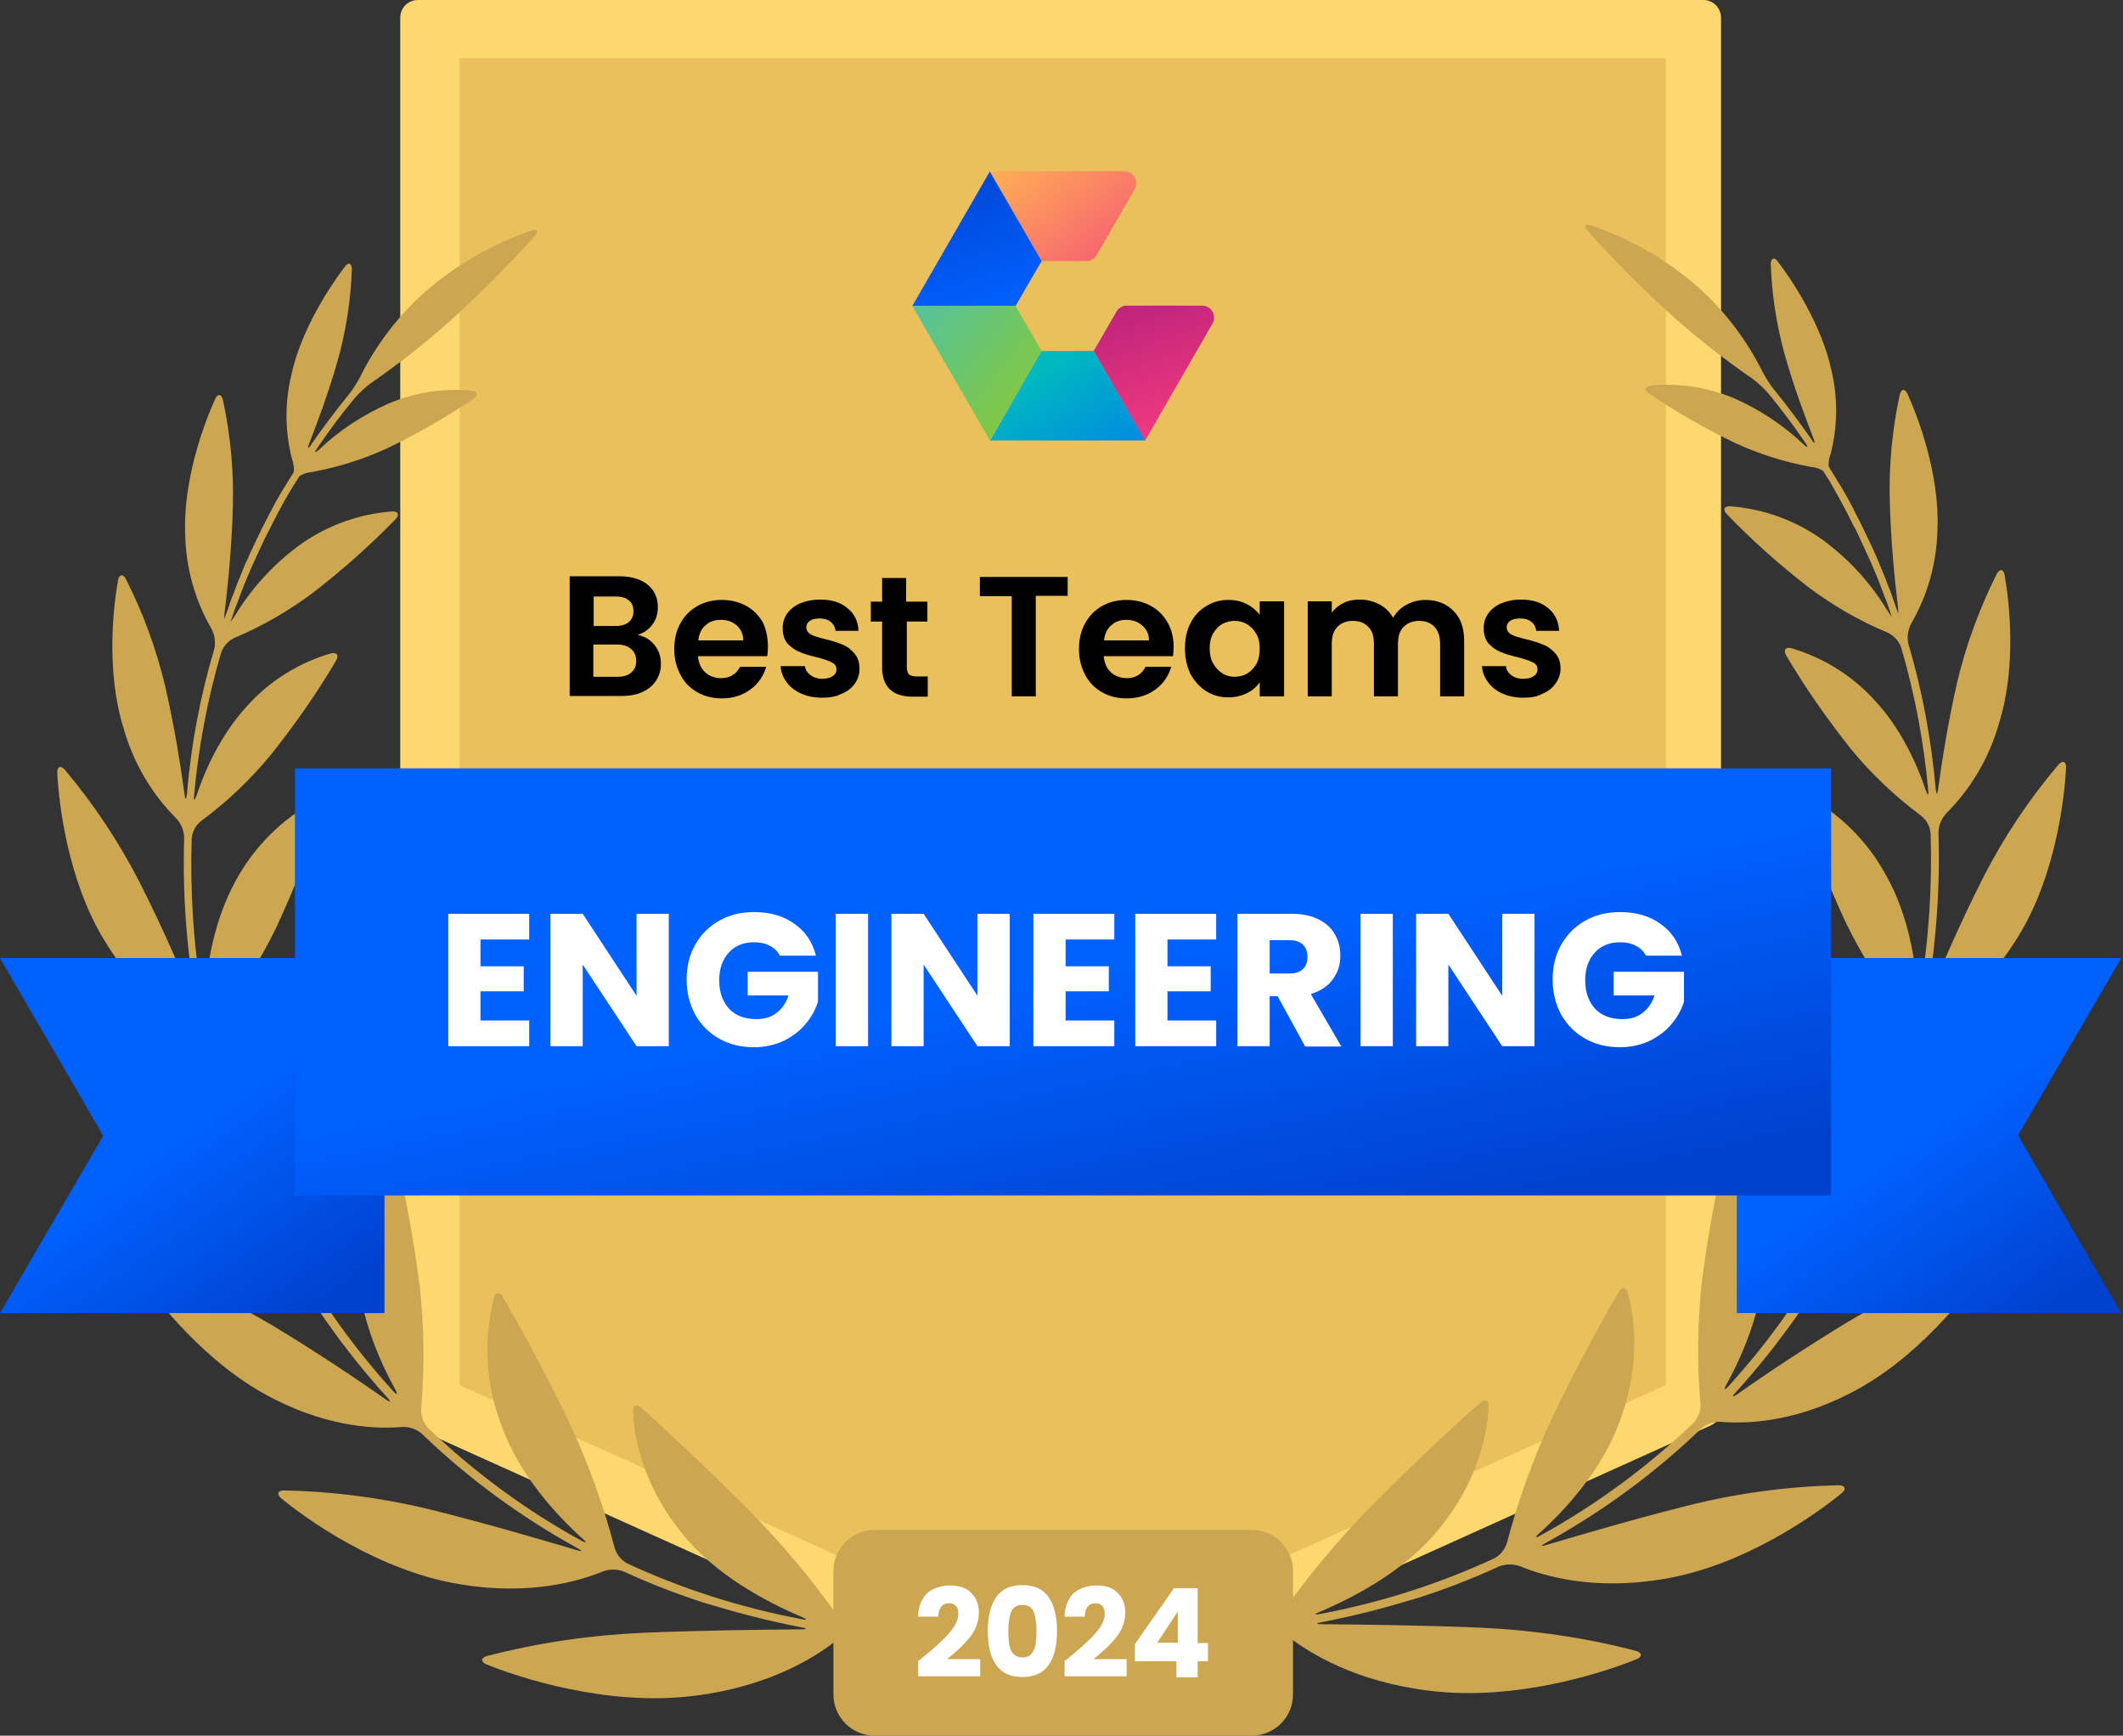 <?xml version="1.0" encoding="utf-8"?>
<!-- Generator: Adobe Illustrator 28.3.0, SVG Export Plug-In . SVG Version: 6.00 Build 0)  -->
<svg version="1.1" id="Layer_1" xmlns="http://www.w3.org/2000/svg" xmlns:xlink="http://www.w3.org/1999/xlink" x="0px" y="0px"
	 width="619px" height="506px" viewBox="0 0 619 506" style="enable-background:new 0 0 619 506;" xml:space="preserve">
<rect x="0" y="0" width="619" height="506" fill="#333333" stroke="none"/>
<style type="text/css">
	.st0{clip-path:url(#SVGID_00000039818798008989404530000013323463068325348245_);}
	.st1{clip-path:url(#SVGID_00000059988274908148862350000009229202393511450261_);}
	.st2{fill:#FDD86F;}
	.st3{fill-rule:evenodd;clip-rule:evenodd;fill:#FDD86F;}
	.st4{fill:#E9C05B;}
	.st5{fill:#CCA650;}
	.st6{fill:url(#SVGID_00000144325176179662473440000007534506820428186559_);}
	.st7{fill:url(#SVGID_00000107588970786575758120000013326542926504478876_);}
	.st8{fill:url(#SVGID_00000022518060577379879210000003029487168547316909_);}
	.st9{fill:url(#SVGID_00000013173064314951633610000012923535708435522206_);}
	.st10{fill:url(#SVGID_00000029013574356705732210000006474905628050464136_);}
	.st11{fill:url(#SVGID_00000026862967121793969600000017850751687880000392_);}
	.st12{fill:url(#SVGID_00000133507492916759704540000016400028756483325886_);}
	.st13{fill:url(#SVGID_00000106848635262373085030000006533289658599110842_);}
	.st14{fill:#FFFFFF;}
</style>
<g>
	<defs>
		<rect id="SVGID_1_" width="619" height="506"/>
	</defs>
	<clipPath id="SVGID_00000027568557156812260140000011939350122237550247_">
		<use xlink:href="#SVGID_1_"  style="overflow:visible;"/>
	</clipPath>
	<g style="clip-path:url(#SVGID_00000027568557156812260140000011939350122237550247_);">
		<g>
			<defs>
				<rect id="SVGID_00000069392114828272674340000016650157743129214897_" width="619" height="501"/>
			</defs>
			<clipPath id="SVGID_00000064344903922727779700000005823937203165276584_">
				<use xlink:href="#SVGID_00000069392114828272674340000016650157743129214897_"  style="overflow:visible;"/>
			</clipPath>
			<g style="clip-path:url(#SVGID_00000064344903922727779700000005823937203165276584_);">
				<path class="st2" d="M496.6,410.9l-187.4,84.5l-187.4-84.5V5.2h374.8V410.9z"/>
				<path class="st3" d="M307.1,500.2c0.7,0.3,1.4,0.5,2.1,0.5c0.7,0,1.5-0.2,2.1-0.5l187.4-84.6c1.9-0.8,3.1-2.6,3.1-4.7V5.2
					c0-2.9-2.3-5.2-5.2-5.2H121.9c-1.4,0-2.7,0.5-3.7,1.5c-1,1-1.5,2.3-1.5,3.7V411c0,2,1.3,3.9,3.1,4.7L307.1,500.2z M309.2,489.8
					L127,407.6V10.4h364.4v397.2L309.2,489.8z"/>
				<path class="st4" d="M134,403.8V17h351.7v386.8l-175.9,79.3L134,403.8z"/>
				<path class="st5" d="M244.3,471.2c-7.6-10.8-16.1-20.9-25.4-30.4c-13.7-13.8-26.7-25.7-31.9-30.4c-1.4-1.2-2.5-0.7-2.4,1.1
					c0.2,6.2,2.1,20.7,14.5,35.8c9.5,11.8,24.1,19.6,34.7,24.1c1.7,0.7,1.6,1-0.2,0.6c-17.5-3.3-34.5-8.7-50.7-16.2
					c-1.8-1-3.1-2.6-3.7-4.6c-3.2-12.2-7.5-24.1-12.8-35.6c-7.9-16.7-16.3-31.5-19.8-37.5c-0.9-1.6-2.1-1.4-2.6,0.3
					c-3.2,12.6-2.3,25.8,2.5,37.9c5.1,13.7,15.4,25.1,23.3,32.2c1.4,1.2,1.2,1.5-0.4,0.6c-16.2-8.9-31.2-20-44.6-32.8
					c-1.4-1.5-2.1-3.5-2-5.6c1-11.8,0.9-23.7-0.4-35.5c-1.7-13.3-4.1-26.5-7.2-39.5c-0.4-1.8-1.6-2-2.6-0.5
					c-6.3,10.5-9.2,22.7-8.3,34.9c0.6,13.5,6.2,26.3,10.9,34.9c0.9,1.6,0.6,1.8-0.6,0.5c-12.5-13.7-23.1-29-31.8-45.4
					c-0.8-1.9-0.9-4-0.2-5.9c4.7-10.8,8.2-22,10.5-33.5c2.4-13.1,4.1-26.3,4.9-39.5c0.1-1.8-1-2.4-2.3-1.2
					c-9.1,8.1-15.5,18.7-18.4,30.5c-3.5,13.1-2.1,27.1-0.3,36.6c0.3,1.8,0,1.9-0.7,0.2c-6.3-14-11.3-28.6-14.7-43.5
					c-0.3-2,0.2-4.1,1.4-5.7c6.9-8.6,12.8-17.9,17.6-27.8c5.3-11.4,9.9-23.2,13.8-35.2c0.5-1.7-0.4-2.6-2-1.8
					c-10.1,5.3-18.4,13.6-23.8,23.7c-6.2,11.3-8.3,24.5-8.9,33.7c-0.1,1.8-0.4,1.8-0.7,0c-2.6-15.3-3.6-30.8-3.1-46.3
					c0.2-2,1.2-3.9,2.8-5.1c7.6-5.6,14.4-12.1,20.4-19.4c6.9-8.7,13.3-17.8,18.9-27.3c0.9-1.6,0.2-2.6-1.6-2.1
					c-9.5,2.8-18.1,8.2-24.6,15.6c-7.4,8.1-12,18.3-14.5,25.8c-0.6,1.7-0.9,1.7-0.7-0.1c1.3-14.1,3.9-28,7.9-41.6
					c0.7-1.9,2.2-3.5,4-4.3c8.1-3.4,15.8-7.9,22.9-13.2c8.4-6.5,16.4-13.6,23.9-21.3c1.3-1.3,0.8-2.4-1-2.3
					c-9.4,0.7-18.4,3.9-26.1,9.2c-7.8,5.5-14.4,12.6-19.4,20.7c-0.5,0.8-1,1.6-1.6,2.3c0-0.2,0.1-0.3,0.2-0.5
					c0.3-0.9,0.6-1.8,0.9-2.7c0.3-0.9,0.6-1.7,1-2.6l1-2.7l1-2.6c0.4-0.9,0.7-1.8,1.1-2.6c0.4-0.9,0.7-1.7,1.1-2.6l1.2-2.6
					c0.4-0.9,0.8-1.7,1.2-2.6l1.2-2.6l1.3-2.5c0.4-0.9,0.9-1.7,1.3-2.6c0.5-0.9,0.9-1.7,1.3-2.5l1.4-2.6c0.5-0.8,0.9-1.7,1.4-2.5
					c0.5-0.8,1-1.7,1.5-2.5l1.6-2.5l0.4-0.7c1.1-0.7,2.4-1.1,3.7-1.2c7.6-1.4,14.9-3.7,21.9-6.9c8.7-4.2,17.1-9,25.1-14.4
					c1.6-1,1.3-2.2-0.5-2.4c-8.2-0.8-16.5,0.5-24.1,3.7c-7.5,3.3-14.4,7.8-20.3,13.4c-1.3,1.2-1.6,1-0.5-0.5
					c3.3-4.9,6.9-9.7,10.7-14.3c1.4-1.6,3-3.1,4.7-4.4c8.1-5.6,15.9-11.7,23.3-18.3c8.6-7.8,16.8-16,24.6-24.7
					c1.2-1.4,0.8-2.1-0.9-1.6c-11.4,3.9-22,10-31.1,17.9c-7.7,6.9-14.1,15.2-18.7,24.4c-1,1.9-2.1,3.8-3.5,5.5
					c-3.8,4.7-7.5,9.6-10.9,14.5c-1,1.6-1.3,1.4-0.6-0.3c2.4-6.2,5.7-15,8.3-24.2c2.4-8.6,3.8-17.6,4.1-26.5c0-1.8-1.1-2.2-2.1-0.7
					c-4,5.3-12.7,18.1-15.6,31.7c-1.9,8-1.8,16.3,0.2,24.2c0.5,1.2,0.6,2.5,0.6,3.8l-0.4,0.7c-0.5,0.8-1,1.6-1.5,2.4
					c-0.5,0.9-1,1.7-1.6,2.6c-0.5,0.9-0.9,1.6-1.4,2.4l-1.4,2.6l-1.3,2.5c-0.5,0.9-0.9,1.8-1.4,2.7c-0.5,0.9-0.8,1.7-1.2,2.5
					c-0.4,0.8-0.9,1.8-1.3,2.7c-0.4,0.9-0.8,1.7-1.2,2.5c-0.4,0.8-0.7,1.8-1.2,2.7s-0.7,1.7-1.1,2.6c-0.4,0.9-0.7,1.8-1.1,2.7
					c-0.4,0.9-0.7,1.7-1,2.6c-0.3,0.9-0.7,1.8-1.1,2.8c-0.3,0.9-0.6,1.7-0.9,2.6l-1,2.8c0,0.2-0.1,0.4-0.2,0.5c0-0.9,0-1.8,0.2-2.7
					c0.9-7.5,2-18.7,2.3-30c0.3-10.4-0.7-20.9-2.9-31.1c-0.4-1.8-1.6-1.9-2.3-0.2c-3,6.6-9.4,23.3-8.7,39.5c0.2,9.6,2.8,19,7.6,27.3
					c1,1.8,1.3,3.9,0.9,5.9c-4.1,13.8-6.8,28-8,42.4c-0.2,1.8-0.5,1.8-0.7,0c-1.1-8-2.9-19.6-5.6-31.3c-2.6-10.9-6.4-21.4-11.5-31.4
					c-0.8-1.6-2-1.4-2.3,0.4c-1.3,7.4-3.6,26.3,1.6,43c2.8,10,8.1,19.1,15.4,26.4c1.4,1.5,2.2,3.4,2.3,5.5
					c-0.5,15.8,0.6,31.6,3.3,47.2c0.3,1.8,0,1.9-0.7,0.2c-3.5-8.6-9.1-21.5-15.6-34.3c-6-11.7-13.3-22.7-21.8-32.8
					c-1.2-1.4-2.3-0.9-2.2,0.9c0.4,8.4,2.9,31.1,13.7,48.8c8.9,14.8,19.4,22.1,25.4,25.3c1.8,1,3.1,2.7,3.7,4.7
					c3.5,15.3,8.6,30.2,15.1,44.5c0.7,1.6,0.5,1.8-0.6,0.4c-6-7.8-15-19.4-24.9-30.6c-9.3-10.5-19.7-19.9-31.1-28
					c-1.6-1-2.5-0.3-1.9,1.4c2.5,8.4,10.9,31.4,26.8,46.9c13.2,13,26,17.5,32.9,19c1.9,0.5,3.6,1.8,4.7,3.5
					c8.8,16.7,19.7,32.2,32.4,46.2c1.2,1.3,1,1.6-0.5,0.5c-8.1-5.7-20.2-13.8-32.8-21.4c-11.9-7.1-24.6-12.9-37.9-17.1
					c-1.7-0.5-2.4,0.5-1.4,1.9c4.9,7.2,19.8,26.7,39.7,36.6c16.5,8.4,30.2,8.7,37.3,8.1c2-0.1,4.1,0.6,5.6,1.9
					c13.6,13.1,28.9,24.3,45.4,33.4c1.6,0.9,1.6,1.1-0.2,0.6c-10.4-3.1-25.8-7.6-41.3-11.5c-14.4-3.6-29.2-5.6-44-5.9
					c-1.8,0-2.2,1.1-0.8,2.3c7,5.8,28.4,21.3,52.4,25.1c20,3.3,34.4-0.9,41.4-3.8c1.9-0.7,4-0.7,6,0c6.9,3.2,14,6,21.2,8.4
					c1.7,0.6,3.1,1,3.1,1c0,0,1.4,0.4,3.1,0.9c8,2.4,16.2,4.4,24.4,6c1.8,0.3,1.8,0.6,0,0.6c-11.7,0.1-29.2,0.3-46.1,1
					c-15.4,0.7-30.7,2.9-45.6,6.8c-1.7,0.5-1.8,1.7-0.1,2.4c8.6,3.5,34.7,12.4,60.4,9.2c21.5-2.6,34.9-10.9,41.2-15.8
					c1.7-1.2,3.7-1.8,5.8-1.7c1.2,0.2,2.4,0.3,3.6,0.4c1.8,0.2,3.3-0.4,3.3-1.2c0-0.8-1.5-1.6-3.2-1.9l-3.1-0.4
					C247.3,473.9,245.5,472.8,244.3,471.2z"/>
				<path class="st5" d="M374.2,469.7c7.6-10.8,16.1-20.9,25.4-30.4c13.7-13.8,26.7-25.7,32-30.4c1.3-1.2,2.5-0.7,2.4,1.1
					c-0.2,6.2-2.1,20.7-14.5,35.8c-9.5,11.8-24.1,19.6-34.7,24.1c-1.7,0.7-1.6,1,0.2,0.6c17.5-3.3,34.5-8.7,50.7-16.2
					c1.8-1,3.1-2.6,3.7-4.6c3.2-12.2,7.5-24.1,12.8-35.6c7.9-16.7,16.3-31.5,19.8-37.5c0.9-1.6,2.1-1.4,2.6,0.3
					c1.7,6,4.2,20.2-2.5,37.9c-5.1,13.7-15.4,25.1-23.3,32.2c-1.4,1.2-1.2,1.5,0.4,0.6c16.2-8.9,31.2-20,44.6-32.8
					c1.4-1.5,2.1-3.5,2-5.6c-1-11.8-0.9-23.7,0.4-35.5c1.7-13.3,4.1-26.4,7.2-39.4c0.4-1.8,1.6-2,2.6-0.5
					c6.3,10.5,9.1,22.7,8.3,34.9c-0.6,13.5-6.2,26.3-10.9,34.9c-0.9,1.6-0.6,1.8,0.6,0.5c12.5-13.7,23.1-29,31.8-45.4
					c0.8-1.9,0.9-4,0.2-5.9c-4.7-10.8-8.2-22-10.5-33.5c-2.4-13.1-4.1-26.3-5-39.5c-0.1-1.8,1-2.4,2.4-1.2
					c9.1,8,15.5,18.7,18.4,30.4c3.5,13.1,2.1,27.1,0.3,36.6c-0.3,1.8,0,1.9,0.7,0.2c6.3-14,11.3-28.6,14.8-43.5
					c0.3-2-0.2-4.1-1.4-5.7c-6.9-8.6-12.8-17.9-17.6-27.8c-5.3-11.4-9.9-23.2-13.8-35.2c-0.5-1.7,0.4-2.6,2-1.8
					c10.1,5.3,18.4,13.6,23.8,23.7c6.3,11.3,8.4,24.5,9,33.7c0.1,1.8,0.4,1.8,0.7,0c2.6-15.3,3.6-30.8,3.1-46.3
					c-0.2-2-1.2-3.9-2.8-5.1c-7.5-5.6-14.4-12.1-20.4-19.4c-6.9-8.7-13.3-17.8-18.9-27.3c-0.9-1.6-0.2-2.6,1.6-2.1
					c9.5,2.8,18,8.2,24.6,15.6c7.4,8.1,12,18.3,14.5,25.8c0.6,1.7,0.9,1.7,0.7-0.1c-1.3-14.1-3.9-28-7.9-41.6
					c-0.7-1.9-2.2-3.5-4-4.3c-8.2-3.4-15.9-7.9-23-13.2c-8.4-6.5-16.4-13.6-23.8-21.3c-1.3-1.3-0.8-2.4,1-2.3
					c9.4,0.7,18.4,3.9,26.1,9.2c7.8,5.5,14.4,12.6,19.4,20.7c0.5,0.8,1,1.6,1.6,2.3c0-0.2-0.1-0.3-0.2-0.5c-0.3-0.9-0.6-1.8-0.9-2.7
					c-0.3-0.9-0.6-1.7-1-2.6c-0.3-0.9-0.7-1.8-1-2.7l-1-2.6c-0.4-0.9-0.7-1.8-1.1-2.6l-1.1-2.6l-1.2-2.6c-0.4-0.9-0.8-1.7-1.2-2.6
					c-0.4-0.9-0.8-1.7-1.2-2.6c-0.4-0.9-0.8-1.7-1.3-2.5l-1.3-2.6c-0.4-0.8-0.9-1.7-1.3-2.5l-1.4-2.6l-1.4-2.5l-1.4-2.5l-1.6-2.5
					l-0.4-0.7c-1.1-0.7-2.4-1.1-3.7-1.2c-7.6-1.4-14.9-3.7-21.9-6.9c-8.7-4.2-17.1-9-25.1-14.4c-1.6-1-1.3-2.2,0.5-2.4
					c8.2-0.8,16.5,0.5,24.2,3.7c7.5,3.3,14.3,7.8,20.2,13.4c1.3,1.2,1.6,1,0.5-0.5c-3.3-4.9-6.9-9.7-10.7-14.3
					c-1.4-1.6-3-3.1-4.8-4.4c-8.1-5.6-15.9-11.7-23.3-18.3c-8.6-7.8-16.8-16-24.6-24.7c-1.2-1.4-0.8-2.1,1-1.6
					c11.4,3.9,22,10,31.1,17.9c7.7,6.9,14.1,15.2,18.7,24.4c1,1.9,2.1,3.8,3.5,5.5c3.8,4.7,7.5,9.6,10.9,14.5c1,1.6,1.3,1.4,0.6-0.3
					c-2.4-6.2-5.7-15-8.3-24.2c-2.4-8.6-3.8-17.6-4.1-26.5c0-1.8,1.1-2.2,2.1-0.7c4,5.3,12.7,18.1,15.6,31.7
					c1.9,8,1.8,16.3-0.2,24.2c-0.5,1.2-0.7,2.5-0.6,3.8l0.4,0.7l1.5,2.4c0.5,0.9,1,1.7,1.6,2.6l1.4,2.4c0.5,0.9,1,1.8,1.4,2.6
					c0.5,0.9,0.9,1.6,1.3,2.5c0.4,0.8,0.9,1.8,1.4,2.7c0.5,0.9,0.8,1.7,1.2,2.5l1.3,2.7l1.2,2.5c0.4,0.9,0.8,1.8,1.2,2.7
					c0.4,0.9,0.7,1.7,1.1,2.6l1.1,2.7c0.4,0.9,0.7,1.7,1,2.6c0.4,0.9,0.7,1.8,1.1,2.8c0.3,0.9,0.6,1.7,0.9,2.6l1,2.8l0.2,0.5
					c0-0.9-0.1-1.8-0.2-2.7c-0.9-7.5-2-18.7-2.3-30c-0.3-10.4,0.7-20.9,2.9-31.1c0.4-1.8,1.6-1.9,2.3-0.2c3,6.6,9.4,23.3,8.7,39.5
					c-0.2,9.6-2.8,19-7.6,27.3c-1,1.8-1.3,3.9-0.9,5.9c4.1,13.8,6.7,28,8,42.4c0.2,1.8,0.5,1.8,0.7,0c1.1-8,2.9-19.6,5.6-31.3
					c2.6-10.9,6.5-21.4,11.5-31.4c0.9-1.6,2-1.4,2.3,0.4c1.3,7.4,3.6,26.3-1.6,43c-2.8,10-8.1,19.1-15.4,26.4
					c-1.4,1.5-2.2,3.4-2.3,5.5c0.5,15.8-0.6,31.6-3.2,47.2c-0.3,1.8,0,1.9,0.7,0.2c3.5-8.6,9.1-21.5,15.6-34.3
					c6-11.7,13.3-22.7,21.9-32.8c1.2-1.4,2.3-0.9,2.2,0.9c-0.4,8.4-2.9,31.1-13.7,48.8c-8.9,14.8-19.4,22.1-25.4,25.3
					c-1.8,1-3.1,2.7-3.7,4.7c-3.5,15.3-8.6,30.2-15.1,44.5c-0.7,1.6-0.5,1.8,0.6,0.4c6-7.8,15-19.4,24.9-30.6
					c9.3-10.5,19.7-19.9,31.1-28c1.6-1,2.5-0.3,1.9,1.4c-2.6,8.3-11,31.4-26.9,46.9c-13.2,13-26,17.5-32.9,19
					c-2,0.5-3.7,1.8-4.7,3.5c-8.8,16.7-19.7,32.2-32.4,46.2c-1.2,1.3-1,1.6,0.5,0.5c8.1-5.7,20.2-13.8,32.8-21.4
					c11.9-7.1,24.6-12.9,37.9-17.1c1.7-0.5,2.4,0.5,1.4,1.9c-4.9,7.2-19.8,26.7-39.7,36.6c-16.5,8.4-30.2,8.7-37.3,8.1
					c-2-0.1-4,0.6-5.6,1.9c-13.6,13.1-28.9,24.3-45.4,33.4c-1.6,0.9-1.5,1.1,0.2,0.6c10.4-3.1,25.8-7.6,41.3-11.5
					c14.4-3.6,29.2-5.6,44-5.9c1.8,0,2.2,1.1,0.8,2.3c-7.1,5.8-28.4,21.3-52.4,25.1c-20,3.3-34.4-0.9-41.4-3.8c-1.9-0.7-4-0.7-6,0
					c-6.9,3.2-14,6-21.2,8.4c-1.7,0.6-3.1,1-3.1,1c0,0-1.4,0.4-3.1,0.9c-8,2.4-16.1,4.4-24.4,6c-1.8,0.3-1.8,0.6,0,0.6
					c11.7,0.1,29.2,0.3,46.1,1c15.4,0.7,30.7,2.9,45.6,6.8c1.7,0.5,1.8,1.7,0.1,2.4c-8.6,3.5-34.7,12.4-60.4,9.2
					c-21.5-2.6-34.9-10.9-41.2-15.8c-1.7-1.2-3.7-1.8-5.8-1.7c-1.2,0.2-2.4,0.3-3.6,0.4c-1.8,0.2-3.3-0.4-3.3-1.2
					c0-0.8,1.5-1.6,3.3-1.9l3.1-0.4C371.2,472.3,372.9,471.2,374.2,469.7z"/>
				
					<linearGradient id="SVGID_00000092449461380819117270000016328085215692791189_" gradientUnits="userSpaceOnUse" x1="298.966" y1="466.895" x2="339.142" y2="416.948" gradientTransform="matrix(1 0 0 -1 0 508)">
					<stop  offset="0" style="stop-color:#FFB054"/>
					<stop  offset="1" style="stop-color:#F23980"/>
				</linearGradient>
				<path style="fill:url(#SVGID_00000092449461380819117270000016328085215692791189_);" d="M288.6,50l15.1,26.1h13.1
					c1.3,0,2.4-0.7,3-1.8l11-19.1c1.4-2.3-0.3-5.3-3-5.3H288.6z"/>
				
					<linearGradient id="SVGID_00000047027210326904018540000008512562752526605445_" gradientUnits="userSpaceOnUse" x1="287.922" y1="415.905" x2="272.463" y2="463.432" gradientTransform="matrix(1 0 0 -1 0 508)">
					<stop  offset="0" style="stop-color:#0061FF"/>
					<stop  offset="1" style="stop-color:#0041CE"/>
				</linearGradient>
				<path style="fill:url(#SVGID_00000047027210326904018540000008512562752526605445_);" d="M288.6,50l15.1,26.1l-7.6,13.1H266
					L288.6,50z"/>
				
					<linearGradient id="SVGID_00000060017065753044120920000005222087989488677785_" gradientUnits="userSpaceOnUse" x1="252.699" y1="431.174" x2="301.253" y2="392.031" gradientTransform="matrix(1 0 0 -1 0 508)">
					<stop  offset="0" style="stop-color:#40C0C4"/>
					<stop  offset="1" style="stop-color:#83C83F"/>
				</linearGradient>
				<path style="fill:url(#SVGID_00000060017065753044120920000005222087989488677785_);" d="M266,89.2h30.1l7.6,13.1l-15.1,26.1
					L266,89.2z"/>
				
					<linearGradient id="SVGID_00000000933550103430174230000017347357016626901423_" gradientUnits="userSpaceOnUse" x1="300.166" y1="398.253" x2="334.025" y2="345.037" gradientTransform="matrix(1 0 0 -1 0 508)">
					<stop  offset="0" style="stop-color:#00B9BF"/>
					<stop  offset="1" style="stop-color:#0061FF"/>
				</linearGradient>
				<path style="fill:url(#SVGID_00000000933550103430174230000017347357016626901423_);" d="M303.7,102.3h15.2l15.1,26.1h-45.3
					L303.7,102.3z"/>
				
					<linearGradient id="SVGID_00000022520790024371388260000006494238990033827456_" gradientUnits="userSpaceOnUse" x1="324.403" y1="446.105" x2="345.746" y2="383.375" gradientTransform="matrix(1 0 0 -1 0 508)">
					<stop  offset="0" style="stop-color:#9B1578"/>
					<stop  offset="1" style="stop-color:#F23980"/>
				</linearGradient>
				<path style="fill:url(#SVGID_00000022520790024371388260000006494238990033827456_);" d="M318.9,102.3l6.6-11.4
					c0.6-1.1,1.8-1.8,3-1.8h22c2.7,0,4.4,2.9,3,5.3l-19.6,34L318.9,102.3z"/>
				
					<linearGradient id="SVGID_00000057137469113664824850000008287548885729138595_" gradientUnits="userSpaceOnUse" x1="55.029" y1="178.405" x2="91.778" y2="124.831" gradientTransform="matrix(1 0 0 -1 0 508)">
					<stop  offset="0" style="stop-color:#0061FF"/>
					<stop  offset="1" style="stop-color:#0041CE"/>
				</linearGradient>
				<path style="fill:url(#SVGID_00000057137469113664824850000008287548885729138595_);" d="M79.1,279.3H0l30.1,51.8L0,382.8h112.1
					v-37.6v-65.9H79.1z"/>
				
					<linearGradient id="SVGID_00000069377161476203833820000007371583301914029706_" gradientUnits="userSpaceOnUse" x1="561.434" y1="178.405" x2="598.182" y2="124.831" gradientTransform="matrix(1 0 0 -1 0 508)">
					<stop  offset="0" style="stop-color:#0061FF"/>
					<stop  offset="1" style="stop-color:#0041CE"/>
				</linearGradient>
				<path style="fill:url(#SVGID_00000069377161476203833820000007371583301914029706_);" d="M618.5,279.3h-79.1h-33v65.9v37.6
					h112.1l-30.1-51.8L618.5,279.3z"/>
				
					<linearGradient id="SVGID_00000163045043972628759870000010065501400448940678_" gradientUnits="userSpaceOnUse" x1="309.409" y1="224.294" x2="328.148" y2="133.472" gradientTransform="matrix(1 0 0 -1 0 508)">
					<stop  offset="0" style="stop-color:#0061FF"/>
					<stop  offset="1" style="stop-color:#0041CE"/>
				</linearGradient>
				<path style="fill:url(#SVGID_00000163045043972628759870000010065501400448940678_);" d="M533.9,348.4v-69.9v-4.7v-4.7V224H86
					v45.2v4.7v4.7v69.9h26.8h3.1h3.1h381.8h3.1h3.1H533.9z"/>
				<path class="st14" d="M479.9,278.6c-0.7-1.3-1.7-2.3-3-2.9c-1.3-0.7-2.8-1-4.6-1c-3,0-5.5,1-7.3,3c-1.8,2-2.8,4.6-2.8,8
					c0,3.6,1,6.3,2.9,8.4c1.9,2,4.6,3,8,3c2.3,0,4.3-0.6,5.8-1.8c1.6-1.2,2.8-2.9,3.5-5.1h-11.9v-6.9h20.5v8.7
					c-0.7,2.3-1.9,4.5-3.6,6.5c-1.6,2-3.8,3.6-6.3,4.9c-2.6,1.2-5.5,1.9-8.7,1.9c-3.8,0-7.2-0.8-10.2-2.5c-3-1.7-5.3-4-7-7
					c-1.6-3-2.5-6.4-2.5-10.2c0-3.8,0.8-7.2,2.5-10.2c1.7-3,4-5.3,7-7c3-1.7,6.4-2.5,10.2-2.5c4.6,0,8.5,1.1,11.7,3.4
					c3.2,2.2,5.3,5.3,6.3,9.3H479.9z"/>
				<path class="st14" d="M447.4,305H438l-15.7-23.8V305h-9.4v-38.6h9.4l15.7,23.9v-23.9h9.4V305z"/>
				<path class="st14" d="M406.1,266.4V305h-9.4v-38.6H406.1z"/>
				<path class="st14" d="M380.5,305l-8-14.6h-2.3V305h-9.4v-38.6h15.8c3,0,5.6,0.5,7.8,1.6c2.2,1.1,3.8,2.5,4.8,4.4
					c1.1,1.8,1.6,3.9,1.6,6.2c0,2.6-0.7,4.9-2.2,6.9c-1.4,2-3.6,3.4-6.4,4.3l8.9,15.3H380.5z M370.2,283.8h5.8c1.7,0,3-0.4,3.9-1.3
					c0.9-0.8,1.3-2,1.3-3.6c0-1.5-0.4-2.6-1.3-3.5c-0.8-0.8-2.1-1.3-3.9-1.3h-5.8V283.8z"/>
				<path class="st14" d="M340.4,273.9v7.8H353v7.3h-12.6v8.5h14.2v7.5H331v-38.6h23.6v7.5H340.4z"/>
				<path class="st14" d="M310.7,273.9v7.8h12.6v7.3h-12.6v8.5h14.2v7.5h-23.6v-38.6h23.6v7.5H310.7z"/>
				<path class="st14" d="M294.5,305H285l-15.7-23.8V305h-9.4v-38.6h9.4l15.7,23.9v-23.9h9.4V305z"/>
				<path class="st14" d="M253.1,266.4V305h-9.4v-38.6H253.1z"/>
				<path class="st14" d="M227.4,278.6c-0.7-1.3-1.7-2.3-3-2.9c-1.3-0.7-2.8-1-4.6-1c-3,0-5.5,1-7.3,3c-1.8,2-2.8,4.6-2.8,8
					c0,3.6,1,6.3,2.9,8.4c1.9,2,4.6,3,8,3c2.3,0,4.3-0.6,5.8-1.8c1.6-1.2,2.8-2.9,3.5-5.1H218v-6.9h20.5v8.7
					c-0.7,2.3-1.9,4.5-3.6,6.5c-1.6,2-3.8,3.6-6.3,4.9c-2.6,1.2-5.5,1.9-8.7,1.9c-3.8,0-7.2-0.8-10.2-2.5c-3-1.7-5.3-4-7-7
					c-1.6-3-2.5-6.4-2.5-10.2c0-3.8,0.8-7.2,2.5-10.2c1.7-3,4-5.3,7-7c3-1.7,6.4-2.5,10.2-2.5c4.6,0,8.5,1.1,11.7,3.4
					c3.2,2.2,5.3,5.3,6.3,9.3H227.4z"/>
				<path class="st14" d="M195,305h-9.4l-15.7-23.8V305h-9.4v-38.6h9.4l15.7,23.9v-23.9h9.4V305z"/>
				<path class="st14" d="M140.1,273.9v7.8h12.6v7.3h-12.6v8.5h14.2v7.5h-23.6v-38.6h23.6v7.5H140.1z"/>
			</g>
		</g>
		<path d="M444.2,203.4c-2.3,0-4.3-0.4-6.1-1.2c-1.8-0.8-3.2-1.9-4.3-3.4c-1-1.4-1.6-2.9-1.7-4.6h7c0.1,1.1,0.6,1.9,1.5,2.6
			c0.9,0.7,2.1,1.1,3.5,1.1c1.3,0,2.4-0.3,3.1-0.8c0.8-0.5,1.1-1.2,1.1-2c0-0.9-0.5-1.6-1.4-2c-0.9-0.5-2.4-1-4.4-1.5
			c-2.1-0.5-3.8-1-5.1-1.6c-1.3-0.5-2.4-1.4-3.4-2.4c-0.9-1.1-1.4-2.6-1.4-4.5c0-1.5,0.4-2.9,1.3-4.2c0.9-1.3,2.2-2.3,3.8-3
			c1.7-0.7,3.6-1.1,5.8-1.1c3.3,0,5.9,0.8,7.9,2.5c2,1.6,3,3.8,3.2,6.6h-6.7c-0.1-1.1-0.6-2-1.4-2.6c-0.8-0.7-1.9-1-3.2-1
			c-1.3,0-2.2,0.2-3,0.7c-0.7,0.5-1,1.1-1,1.9c0,0.9,0.5,1.6,1.4,2.1c0.9,0.5,2.4,0.9,4.4,1.4c2,0.5,3.6,1,5,1.6
			c1.3,0.5,2.4,1.4,3.4,2.5c1,1.1,1.5,2.6,1.5,4.4c0,1.6-0.5,3-1.4,4.3c-0.9,1.3-2.1,2.3-3.8,3C448.3,203.1,446.4,203.4,444.2,203.4
			z"/>
		<path d="M415.6,174.9c3.4,0,6.1,1.1,8.2,3.2c2.1,2.1,3.1,5,3.1,8.7V203h-7v-15.3c0-2.2-0.6-3.8-1.6-4.9c-1.1-1.2-2.6-1.8-4.5-1.8
			c-1.9,0-3.4,0.6-4.6,1.8c-1.1,1.1-1.6,2.8-1.6,4.9V203h-7v-15.3c0-2.2-0.5-3.8-1.6-4.9c-1.1-1.2-2.6-1.8-4.5-1.8
			c-1.9,0-3.5,0.6-4.6,1.8c-1.1,1.1-1.6,2.8-1.6,4.9V203h-7v-27.7h7v3.3c0.9-1.2,2-2.1,3.4-2.8c1.4-0.7,3-1,4.7-1
			c2.2,0,4.1,0.5,5.8,1.4c1.7,0.9,3,2.2,4,3.9c0.9-1.6,2.2-2.9,3.9-3.8C411.7,175.4,413.6,174.9,415.6,174.9z"/>
		<path d="M345.5,189.1c0-2.8,0.5-5.3,1.6-7.4c1.1-2.2,2.6-3.8,4.6-5c1.9-1.2,4.1-1.8,6.4-1.8c2.1,0,3.9,0.4,5.4,1.2
			c1.6,0.8,2.8,1.9,3.8,3.1v-3.9h7.1V203h-7.1v-4.1c-0.9,1.3-2.1,2.4-3.8,3.2c-1.6,0.8-3.4,1.2-5.4,1.2c-2.3,0-4.5-0.6-6.4-1.8
			c-1.9-1.2-3.4-2.9-4.6-5C346.1,194.4,345.5,191.9,345.5,189.1z M367.3,189.1c0-1.7-0.3-3.1-1-4.3c-0.7-1.2-1.6-2.2-2.7-2.8
			c-1.1-0.7-2.4-1-3.6-1c-1.3,0-2.5,0.3-3.6,0.9s-2,1.6-2.7,2.8c-0.7,1.2-1,2.6-1,4.3c0,1.7,0.3,3.1,1,4.4c0.7,1.2,1.6,2.2,2.7,2.9
			c1.1,0.7,2.3,1,3.6,1c1.3,0,2.5-0.3,3.6-0.9c1.1-0.7,2-1.6,2.7-2.8C367,192.3,367.3,190.9,367.3,189.1z"/>
		<path d="M342.2,188.6c0,1-0.1,1.9-0.2,2.7h-20.2c0.2,2,0.9,3.6,2.1,4.7c1.2,1.1,2.8,1.7,4.6,1.7c2.6,0,4.4-1.1,5.5-3.3h7.5
			c-0.8,2.7-2.3,4.9-4.6,6.6c-2.3,1.7-5.1,2.6-8.4,2.6c-2.7,0-5.1-0.6-7.2-1.8c-2.1-1.2-3.8-2.9-4.9-5.1c-1.2-2.2-1.8-4.7-1.8-7.5
			c0-2.9,0.6-5.4,1.8-7.5c1.2-2.2,2.8-3.8,4.9-5c2.1-1.2,4.5-1.8,7.2-1.8c2.6,0,5,0.6,7,1.7c2.1,1.1,3.7,2.8,4.9,4.8
			C341.6,183.5,342.2,185.9,342.2,188.6z M335,186.6c0-1.8-0.7-3.2-2-4.3c-1.3-1.1-2.8-1.6-4.6-1.6c-1.7,0-3.2,0.5-4.4,1.6
			c-1.2,1-1.9,2.5-2.1,4.4H335z"/>
		<path d="M311.3,168.1v5.6H302V203h-7v-29.2h-9.3v-5.6H311.3z"/>
		<path d="M264.4,181.1v13.4c0,0.9,0.2,1.6,0.6,2.1c0.5,0.4,1.2,0.6,2.3,0.6h3.2v5.9h-4.4c-5.9,0-8.9-2.9-8.9-8.6v-13.3h-3.3v-5.8
			h3.3v-6.9h7v6.9h6.2v5.8H264.4z"/>
		<path d="M239.7,203.4c-2.3,0-4.3-0.4-6.1-1.2c-1.8-0.8-3.2-1.9-4.3-3.4c-1-1.4-1.6-2.9-1.7-4.6h7.1c0.1,1.1,0.7,1.9,1.6,2.6
			c0.9,0.7,2.1,1.1,3.4,1.1c1.3,0,2.4-0.3,3.1-0.8c0.8-0.5,1.1-1.2,1.1-2c0-0.9-0.5-1.6-1.4-2c-0.9-0.5-2.4-1-4.4-1.5
			c-2.1-0.5-3.8-1-5.1-1.6c-1.3-0.5-2.4-1.4-3.4-2.4c-0.9-1.1-1.4-2.6-1.4-4.5c0-1.5,0.4-2.9,1.3-4.2c0.9-1.3,2.2-2.3,3.8-3
			c1.7-0.7,3.6-1.1,5.9-1.1c3.3,0,5.9,0.8,7.9,2.5c2,1.6,3.1,3.8,3.2,6.6h-6.7c-0.1-1.1-0.6-2-1.4-2.6c-0.8-0.7-1.9-1-3.2-1
			c-1.3,0-2.2,0.2-2.9,0.7c-0.7,0.5-1,1.1-1,1.9c0,0.9,0.5,1.6,1.4,2.1c0.9,0.5,2.4,0.9,4.4,1.4c2,0.5,3.6,1,4.9,1.6
			c1.3,0.5,2.4,1.4,3.3,2.5c1,1.1,1.5,2.6,1.5,4.4c0,1.6-0.4,3-1.3,4.3c-0.9,1.3-2.1,2.3-3.8,3C243.8,203.1,241.9,203.4,239.7,203.4
			z"/>
		<path d="M223.9,188.6c0,1-0.1,1.9-0.2,2.7h-20.2c0.2,2,0.9,3.6,2.1,4.7c1.2,1.1,2.8,1.7,4.6,1.7c2.6,0,4.4-1.1,5.6-3.3h7.6
			c-0.8,2.7-2.3,4.9-4.6,6.6c-2.3,1.7-5.1,2.6-8.3,2.6c-2.7,0-5.1-0.6-7.2-1.8c-2.1-1.2-3.8-2.9-4.9-5.1c-1.2-2.2-1.8-4.7-1.8-7.5
			c0-2.9,0.6-5.4,1.8-7.5c1.2-2.2,2.8-3.8,4.9-5c2.1-1.2,4.5-1.8,7.2-1.8c2.6,0,5,0.6,7,1.7c2.1,1.1,3.7,2.8,4.9,4.8
			C223.4,183.5,223.9,185.9,223.9,188.6z M216.7,186.6c0-1.8-0.7-3.2-1.9-4.3c-1.3-1.1-2.8-1.6-4.7-1.6c-1.7,0-3.2,0.5-4.4,1.6
			c-1.2,1-1.9,2.5-2.1,4.4H216.7z"/>
		<path d="M185.9,185.1c2,0.4,3.6,1.3,4.9,2.9c1.3,1.6,1.9,3.4,1.9,5.5c0,1.9-0.5,3.5-1.4,4.9c-0.9,1.4-2.2,2.5-3.9,3.3
			c-1.7,0.8-3.8,1.2-6.2,1.2h-15.1v-34.9h14.4c2.4,0,4.4,0.4,6.1,1.1c1.7,0.8,3,1.8,3.9,3.2c0.9,1.4,1.3,2.9,1.3,4.7
			c0,2-0.5,3.7-1.6,5.1C189.1,183.6,187.7,184.5,185.9,185.1z M173.1,182.5h6.4c1.7,0,2.9-0.4,3.8-1.1c0.9-0.8,1.4-1.8,1.4-3.2
			c0-1.4-0.4-2.5-1.4-3.2c-0.9-0.8-2.2-1.1-3.8-1.1h-6.4V182.5z M180.1,197.3c1.7,0,3-0.4,3.9-1.2c1-0.8,1.5-1.9,1.5-3.4
			c0-1.5-0.5-2.7-1.5-3.5c-1-0.9-2.4-1.3-4.1-1.3h-6.9v9.4H180.1z"/>
		<path class="st5" d="M255,446h110c6.6,0,12,5.4,12,12v36c0,6.6-5.4,12-12,12H255c-6.6,0-12-5.4-12-12v-36
			C243,451.4,248.4,446,255,446z"/>
		<path class="st14" d="M330.9,484.3v-5l11.4-16.3h6.9V479h3v5.3h-3v4.7H343v-4.7H330.9z M343.4,469.8l-6,9.1h6V469.8z"/>
		<path class="st14" d="M310.6,484.1c0.8-0.6,1.2-0.9,1.1-0.9c2.4-1.9,4.2-3.5,5.5-4.8c1.4-1.2,2.5-2.6,3.5-3.9
			c0.9-1.4,1.4-2.7,1.4-4c0-1-0.2-1.8-0.7-2.3s-1.1-0.8-2.1-0.8c-0.9,0-1.6,0.3-2.2,1c-0.5,0.7-0.8,1.6-0.8,2.9h-5.9
			c0-2,0.5-3.7,1.3-5.1c0.8-1.4,1.9-2.4,3.3-3c1.4-0.6,2.9-1,4.5-1c2.9,0,5,0.7,6.4,2.2c1.5,1.5,2.2,3.4,2.2,5.7
			c0,2.6-0.9,5-2.6,7.2c-1.8,2.2-4,4.3-6.7,6.4h9.7v5h-18.1V484.1z"/>
		<path class="st14" d="M288,475.5c0-4.1,0.8-7.4,2.4-9.8c1.6-2.4,4.2-3.6,7.7-3.6s6.1,1.2,7.7,3.6c1.6,2.4,2.4,5.6,2.4,9.8
			c0,4.2-0.8,7.5-2.4,9.8c-1.6,2.4-4.2,3.6-7.7,3.6s-6.1-1.2-7.7-3.6C288.8,483,288,479.7,288,475.5z M302.2,475.5
			c0-2.4-0.3-4.3-0.8-5.6c-0.5-1.3-1.6-2-3.3-2s-2.7,0.7-3.3,2c-0.5,1.3-0.8,3.2-0.8,5.6c0,1.6,0.1,3,0.3,4.1
			c0.2,1.1,0.6,1.9,1.2,2.6c0.6,0.6,1.5,1,2.6,1s2-0.3,2.6-1c0.6-0.7,1-1.5,1.2-2.6C302.1,478.5,302.2,477.1,302.2,475.5z"/>
		<path class="st14" d="M267.9,484.1c0.8-0.6,1.2-0.9,1.1-0.9c2.4-1.9,4.2-3.5,5.5-4.8c1.4-1.2,2.5-2.6,3.5-3.9
			c0.9-1.4,1.4-2.7,1.4-4c0-1-0.2-1.8-0.7-2.3c-0.5-0.6-1.1-0.8-2.1-0.8c-0.9,0-1.6,0.3-2.2,1c-0.5,0.7-0.8,1.6-0.8,2.9h-5.9
			c0-2,0.5-3.7,1.3-5.1c0.8-1.4,1.9-2.4,3.3-3c1.4-0.6,2.9-1,4.5-1c2.9,0,5,0.7,6.4,2.2c1.5,1.5,2.2,3.4,2.2,5.7
			c0,2.6-0.9,5-2.6,7.2c-1.8,2.2-4,4.3-6.7,6.4h9.7v5h-18.1V484.1z"/>
	</g>
</g>
</svg>

